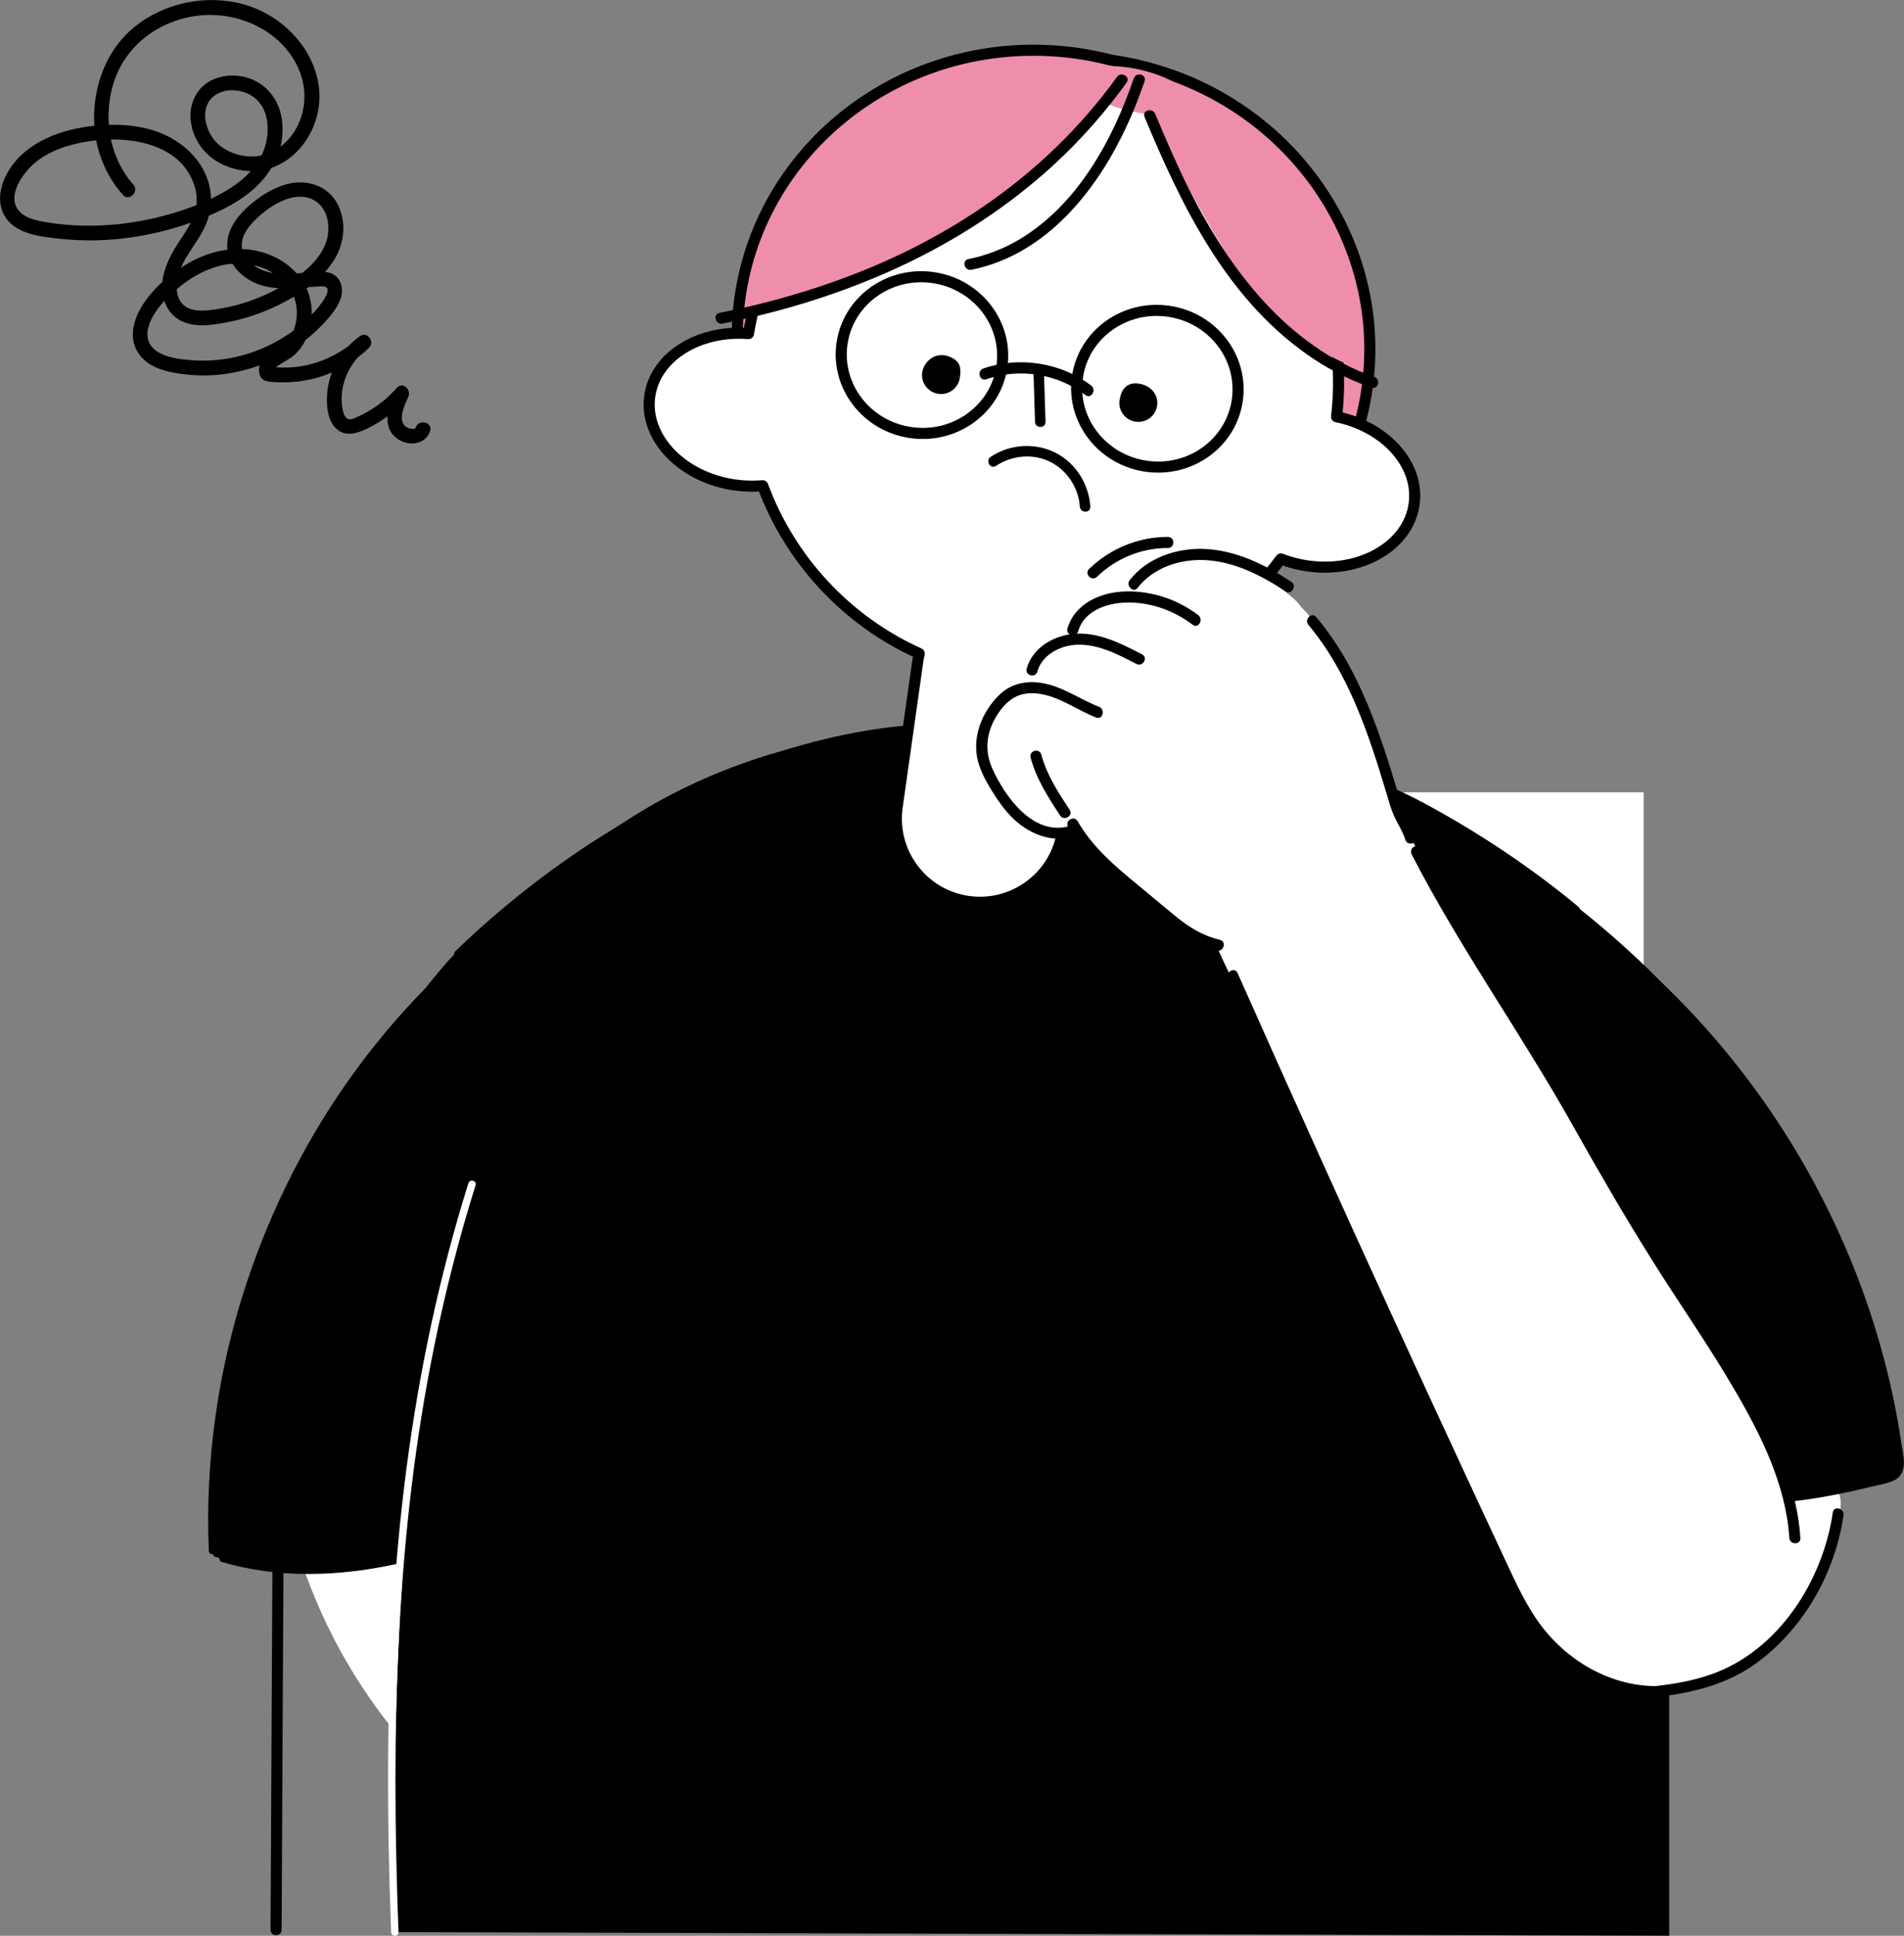 <?xml version="1.0" encoding="UTF-8"?>
<svg id="_レイヤー_2" data-name="レイヤー 2" xmlns="http://www.w3.org/2000/svg" viewBox="0 0 257.87 262.07">
  <rect x="0" y="0" width="257.87" height="262.07" fill="#808080" stroke="none"/>
  <defs>
    <style>
      .cls-1 {
        fill: none;
      }

      .cls-1, .cls-2, .cls-3 {
        stroke: #000;
        stroke-width: 1.5px;
      }

      .cls-1, .cls-3 {
        stroke-miterlimit: 10;
      }

      .cls-4, .cls-2 {
        fill: #fff;
      }

      .cls-2 {
        stroke-linecap: round;
        stroke-linejoin: round;
      }

      .cls-5, .cls-3 {
        fill: #ee8eab;
      }
    </style>
  </defs>
  <g id="_レイヤー_22" data-name="レイヤー 22">
    <g>
      <path class="cls-4" d="m118,107.27h104.61v154.31h-112.17c-40.5,0-73.38-32.88-73.38-73.38h0c0-44.67,36.27-80.93,80.93-80.93Z"/>
      <path d="m36.9,210.98c-.07,13.07-.13,26.13-.2,39.2l-.06,11.08c0,.97,1.5.97,1.5,0,.07-13.07.13-26.13.2-39.2l.06-11.08c0-.97-1.5-.97-1.5,0h0Z"/>
      <path d="m226.07,262.07v-66.35c0-53.65-28.51-89.08-80.14-97.14h-4.4c-48.64,0-75.43,40.15-83.97,87.41-5.2,28.8-4.1,75.59-4.1,75.59l172.6.48Z"/>
      <path class="cls-4" d="m213.28,225.25c1.58,2.42,7.95,3.71,10.84,3.77s7.26-1.47,9.96-2.5c6.97-2.65,11.83-9.57,13.78-16.77.82-3.04,2.04-6.05,1.1-7.77-.88-1.62-4.74-2.67-7.16-1.78-6.46,2.37-11.71,7.13-16.79,11.78-4.01,3.68-9.32,8.41-11.73,13.27Z"/>
      <path d="m224.12,229.78c4.71-.53,9.35-1.58,13.31-4.31,4.21-2.91,7.56-7.15,9.7-11.78,1.25-2.71,2.12-5.58,2.55-8.54.14-.94-1.31-1.35-1.45-.4-1.34,9.27-7.37,18.75-16.51,21.94-2.45.86-5.03,1.3-7.61,1.59-.95.11-.96,1.61,0,1.5h0Z"/>
      <path d="m188.18,107.27c20.06,8.96,40.02,25.39,51.41,44.17,4.07,6.71,7.89,13.3,10.84,20.58,3.32,11.86,7.42,19.21,6.48,27.09-11.12,4.04-29.44,5-38.17,3.65-3.05-18.94-7.11-50.14-18.83-70.39-1.67-2.89-6.29-4.43-7.56-7.52-2.33-5.63-3.04-11.09-4.17-17.58Z"/>
      <path d="m130.41,98.42c-19.38,0-37.7,5.51-52.64,17.86-6.3,5.21-12.99,8.77-18.18,15.09-7.17,8.72-13.34,16.25-19.01,26.67-3.12,5.72-7.55,15.61-8.55,22.05-1.48,9.53-4.82,18.99-3.09,30.61,10.31,3.27,23.14,2.23,33.08-2.03"/>
      <g>
        <path d="m213.75,122.74c-6.11-5.07-12.82-9.57-19.76-13.4-1.77-.98-3.57-1.9-5.43-2.71-.88-.38-1.64.91-.76,1.3,3.43,1.49,6.69,3.36,9.88,5.31,3.5,2.14,6.91,4.43,10.21,6.85,1.63,1.2,3.24,2.43,4.8,3.72.74.61,1.8-.44,1.06-1.06h0Z"/>
        <path d="m133.44,98.09c-10.37-.73-20.78,1.13-30.54,4.6s-19.43,8.74-28.01,14.98c-4.66,3.4-9.09,7.11-13.24,11.13-.46.45.24,1.16.71.71,7.41-7.19,15.74-13.44,24.75-18.5,9.09-5.11,18.93-9.02,29.21-10.9,5.64-1.03,11.39-1.41,17.11-1.01.64.05.64-.96,0-1h0Z"/>
        <path d="m57.51,133.9c-7.66,7.8-14,16.86-18.78,26.69s-8.01,20.27-9.53,31.02c-.86,6.07-1.18,12.21-.92,18.34.03.64,1.03.64,1,0-.46-10.77.87-21.58,3.84-31.94s7.57-20.32,13.6-29.29c3.39-5.04,7.24-9.77,11.5-14.11.45-.46-.26-1.17-.71-.71h0Z"/>
        <path d="m30.07,211.47c7.65,2.25,15.79,1.96,23.52.29.63-.14.36-1.1-.27-.96-7.56,1.64-15.52,1.92-22.99-.29-.62-.18-.88.78-.27.96h0Z"/>
        <path class="cls-4" d="m63.44,160.18c-3.96,12.62-6.69,25.58-8.4,38.69s-2.41,26.41-2.48,39.66c-.04,7.69.12,15.38.41,23.06.02.64,1.02.64,1,0-.51-13.51-.62-27.04.09-40.54s2.17-26.15,4.79-39c1.49-7.29,3.34-14.5,5.56-21.6.19-.62-.77-.88-.96-.27h0Z"/>
      </g>
      <path class="cls-3" d="m152.73,8.52c-.75-.15-1.51-.27-2.26-.38-2.28-.59-4.65-1-7.08-1.2-22.23-1.81-41.67,14.13-43.42,35.6-1.7,20.88,13.96,39.29,35.26,41.96.8.21,1.61.4,2.43.56,21.88,4.31,42.99-9.34,47.15-30.47,4.16-21.13-10.21-41.76-32.09-46.06Z"/>
      <path class="cls-2" d="m181.02,56.41c2.51-21.62-12.67-41.41-34.34-44.47-21.67-3.06-41.73,11.76-45.31,33.22-6.74-.52-12.61,3.11-13.37,8.47-.79,5.63,4.37,11.01,11.54,12.03,1.29.18,2.55.2,3.76.1,3.7,9.99,11.3,18.26,21.2,22.72-.09.36-.16.73-.21,1.11l-2.78,19.66c-.87,6.19,3.44,11.92,9.63,12.79,6.19.87,11.92-3.44,12.79-9.63l2.78-19.66c.05-.38.09-.75.1-1.12,10.74-1.55,20.33-7.39,26.66-15.96,1.14.44,2.35.77,3.64.95,7.17,1.01,13.62-2.73,14.41-8.36.76-5.35-3.88-10.48-10.5-11.84Z"/>
      <g>
        <path d="m124.9,50.41c.2-1.41,1.79-2.98,3.84-2.06,1.3.58,1.46,1.37,1.26,2.78s-1.5,2.39-2.91,2.19-2.39-1.5-2.19-2.91Z"/>
        <path d="m151.63,54.18c.2-1.41.93-2.37,2.35-2.27,1.9.14,2.94,1.58,2.74,2.99s-1.5,2.39-2.91,2.19-2.39-1.5-2.19-2.91Z"/>
        <path d="m139.97,50.36c.07,2.25.14,4.51.21,6.76.03.91,1.45.91,1.42,0-.07-2.25-.14-4.51-.21-6.76-.03-.91-1.45-.91-1.42,0h0Z"/>
        <path d="m134.88,63.08c2.21-1.48,5.17-1.74,7.54-.46,2.19,1.18,3.67,3.5,3.83,5.97.06.91,1.48.91,1.42,0-.19-2.97-1.89-5.77-4.53-7.2-2.8-1.51-6.35-1.3-8.97.46-.75.51-.04,1.73.72,1.22h0Z"/>
      </g>
      <path d="m215.57,126.85c5.85,4.48,11.2,9.6,15.98,15.21s8.97,11.72,12.51,18.18,6.45,13.34,8.6,20.42c1.07,3.51,1.95,7.07,2.64,10.67.35,1.8.65,3.61.9,5.43.06.46.15.92.16,1.39,0,.55-.21.82-.72,1.01-.95.36-2.01.52-3,.76-3.42.81-6.88,1.55-10.39,1.88-3.49.33-6.99.24-10.47-.03-1.07-.08-2.14-.18-3.2-.29-.96-.1-.95,1.4,0,1.5,3.86.39,7.75.67,11.63.47,3.49-.18,6.93-.77,10.34-1.51,1.02-.22,2.03-.46,3.04-.7s2.06-.39,2.97-.84c1.96-.98,1.18-3.49.92-5.2-.56-3.76-1.33-7.48-2.3-11.15-1.94-7.37-4.69-14.54-8.13-21.34s-7.6-13.25-12.38-19.2-10.17-11.4-16.11-16.18c-.74-.6-1.49-1.18-2.24-1.76s-1.51.72-.76,1.3h0Z"/>
      <g>
        <path class="cls-4" d="m205.09,216.62l-38.34-84.3c-8.57-17.34-8.83-29.05-3.86-29.99,7.22-1.36,22.05-.84,26.98,9.13l51.34,87.3c4.93,9.97.84,22.05-9.13,26.98h-.02c-9.97,4.94-22.05.85-26.98-9.12Z"/>
        <path class="cls-4" d="m143.86,109.88c-4.13-5.2-2.91-13.03,2.71-17.5l13.05-10.36c5.63-4.47,13.53-3.88,17.66,1.32,0,0,19.26,26.4,10.22,39.71-1.44,2.12-8.45,5.91-8.45,5.91-14.45,7.07-35.19-19.08-35.19-19.08Z"/>
        <path class="cls-4" d="m147.31,111.5c-1.62,1.35-3.91,1.86-5.95,1.32-2.27-.59-4.06-2.33-5.43-4.23-2.09-2.88-3.46-6.59-2.48-10.01s3.32-6.61,5.72-5.5c-1.18-3.35,3.68-6.96,7.2-6.55-1.65-3.33,1.43-3.8,3.32-4.81s3.44-.37,3.15-.91c.75-3.47,6.82-5.55,9.59-5.75s6.55,1.45,8.83,3.05c1.09.77,4.24,2.82,4.89,4,1.96,3.59-4.45,7.15-6.8,10.49-5.74,8.19-14.87,12.93-22.04,18.89Z"/>
      </g>
      <g>
        <path d="m148.84,95.69c-2.71-1.07-5.1-2.89-8.05-3.27-1.34-.17-2.71-.03-3.93.57s-2.2,1.7-2.96,2.82c-1.54,2.28-2.18,5.12-1.29,7.78.45,1.35,1.17,2.6,1.93,3.8s1.54,2.28,2.5,3.25c2.14,2.15,5.25,3.52,8.28,2.63.92-.27.53-1.72-.4-1.45-4.95,1.47-8.8-3.93-10.54-7.81-1.04-2.32-.8-4.73.48-6.9.58-.98,1.34-1.95,2.31-2.56,1.03-.65,2.24-.8,3.42-.65,2.84.35,5.24,2.21,7.86,3.24.9.36,1.29-1.09.4-1.45h0Z"/>
        <path d="m140.49,90.92c.62-2.21,2.94-3.46,5.12-3.62,2.97-.21,5.76,1.27,8.31,2.59.86.44,1.62-.85.76-1.3-2.93-1.52-6.18-3.18-9.59-2.74-2.67.35-5.28,1.96-6.04,4.67-.26.93,1.18,1.33,1.45.4h0Z"/>
        <path d="m146.01,85.48c.9-3,4.25-3.96,7.06-3.91,3.07.06,6.03,1.16,8.46,3.01.77.59,1.52-.72.76-1.3-2.8-2.13-6.33-3.31-9.86-3.21-3.32.09-6.84,1.59-7.86,5.01-.28.93,1.17,1.32,1.45.4h0Z"/>
        <path d="m154.06,79.6c2.14-2.73,5.61-3.9,9-3.78,4.03.15,7.76,2.08,11.07,4.24.81.53,1.56-.77.76-1.3-3.59-2.34-7.65-4.35-12.01-4.45-3.68-.09-7.55,1.26-9.87,4.22-.59.75.47,1.82,1.06,1.06h0Z"/>
        <path d="m139.58,102.56c.76,2.87,2.38,5.38,3.99,7.84.53.8,1.83.05,1.3-.76-1.54-2.35-3.11-4.74-3.84-7.48-.25-.93-1.7-.54-1.45.4h0Z"/>
        <path d="m144.65,111.94c2.1,3.68,5.35,6.43,8.58,9.09,1.88,1.55,3.73,3.14,5.64,4.65,1.79,1.41,3.71,2.49,5.94,3,.94.22,1.34-1.23.4-1.45-2.22-.51-4.07-1.63-5.82-3.05s-3.51-2.9-5.26-4.35c-3.07-2.53-6.18-5.15-8.18-8.65-.48-.84-1.77-.08-1.3.76h0Z"/>
        <path d="m177.21,84.6c5.42,6.49,8.13,14.68,10.53,22.66.34,1.11.62,2.25,1.11,3.3s1.13,2.01,1.48,3.12c.29.92,1.74.53,1.45-.4-.31-.98-.79-1.87-1.27-2.77-.52-.98-.82-1.99-1.14-3.04-.62-2.08-1.26-4.15-1.95-6.21-1.36-4.04-2.93-8.04-5.04-11.76-1.19-2.11-2.56-4.1-4.11-5.96-.62-.74-1.68.32-1.06,1.06h0Z"/>
        <path d="m166.31,132.48c6.61,14.86,13.3,29.69,20.07,44.47,3.4,7.43,6.82,14.86,10.26,22.27,1.7,3.67,3.41,7.34,5.12,11,1.6,3.42,3.1,6.95,5.27,10.06,4.14,5.91,11.18,10,18.53,9.44.96-.07.96-1.57,0-1.5-6.38.48-12.54-2.75-16.47-7.67-2.32-2.91-3.84-6.39-5.41-9.73-1.68-3.59-3.35-7.18-5.02-10.78-6.75-14.53-13.42-29.09-20.01-43.68-3.71-8.2-7.39-16.41-11.04-24.63-.39-.88-1.68-.12-1.3.76h0Z"/>
        <path d="m191.18,115.65c6.53,12.7,14.9,24.35,21.88,36.8,3.45,6.15,6.98,12.24,10.73,18.21s7.55,11.37,11,17.26c3.63,6.19,7.08,13.01,7.55,20.29.06.96,1.56.97,1.5,0-.42-6.47-3.07-12.58-6.14-18.2-3.33-6.11-7.31-11.83-11.07-17.68s-7.31-11.88-10.75-17.95c-1.79-3.16-3.55-6.33-5.41-9.44s-3.76-6.13-5.66-9.18c-4.29-6.84-8.63-13.68-12.32-20.87-.44-.86-1.74-.1-1.3.76h0Z"/>
      </g>
      <path d="m148.56,78.1c2.56-2.51,6.04-3.92,9.62-3.91.97,0,.97-1.5,0-1.5-3.97-.01-7.84,1.57-10.68,4.34-.69.68.37,1.74,1.06,1.06h0Z"/>
      <g>
        <ellipse class="cls-1" cx="124.87" cy="48.07" rx="10.6" ry="10.94" transform="translate(59.62 164.89) rotate(-81.87)"/>
        <ellipse class="cls-1" cx="156.75" cy="52.63" rx="10.6" ry="10.94" transform="translate(82.48 200.36) rotate(-81.87)"/>
        <path d="m133.57,51.35c4.53-1.58,9.63-.75,13.45,2.14.77.58,1.52-.72.76-1.3-4.1-3.11-9.74-3.99-14.6-2.3-.91.32-.52,1.77.4,1.45h0Z"/>
      </g>
      <path class="cls-5" d="m151.93,10.79c-1.51,2.78-6.61,8.9-9.24,10.66-15.01,10.05-18.91,15.63-40.7,20.67-1.18.27-1.43-3.13,2.74-12.09s7.81-12.75,16.76-17.57,20.81-5.24,30.44-1.67Z"/>
      <path class="cls-5" d="m156.02,12.24c-.41,1.93.4,3.9,1.23,5.69,2.93,6.33,6.29,12.46,10.05,18.34,1.42,2.22,2.91,4.42,4.83,6.22,1.14,1.07,2.41,1.99,3.69,2.89,2.29,1.62,4.64,3.23,7.29,4.18.38-3.73-1.06-7.37-2.48-10.84-2.58-6.31-5.35-12.88-10.59-17.25-1.27-1.06-2.67-1.97-4.06-2.88-3.25-2.12-6.5-4.24-9.96-6.34Z"/>
      <ellipse class="cls-5" cx="153.76" cy="12.24" rx="2.88" ry="7.71" transform="translate(107.77 159.47) rotate(-77.2)"/>
      <path d="m153.56,10.59c-2.87,8.39-7.63,17.12-15.46,21.8-2.15,1.29-4.49,2.19-6.94,2.68-.95.19-.55,1.64.4,1.45,9.5-1.9,16.21-9.73,20.35-18.03,1.21-2.42,2.23-4.93,3.11-7.49.31-.92-1.14-1.31-1.45-.4h0Z"/>
      <path d="m151.28,10.41c-4.97,6.91-11.2,12.86-18.23,17.64s-14.37,8.2-22.2,10.8c-4.39,1.45-8.87,2.61-13.4,3.51-.95.19-.55,1.63.4,1.45,8.21-1.63,16.26-4.12,23.87-7.64s14.87-8.2,21.1-13.95c3.62-3.34,6.89-7.05,9.77-11.05.56-.78-.74-1.53-1.3-.76h0Z"/>
      <path d="m155.01,15.82c4.97,11.97,10.91,24.19,21.72,31.96,2.76,1.99,5.79,3.58,9.01,4.7.91.32,1.31-1.13.4-1.45-11.81-4.1-19.71-14.63-25.1-25.42-1.67-3.33-3.15-6.75-4.58-10.19-.36-.88-1.82-.49-1.45.4h0Z"/>
      <path d="m18.04,24.97c-3.43-3.89-4.2-9.68-2.4-14.47s6.42-7.91,11.41-8.41,10.53,1.77,13.05,6.52c1.23,2.31,1.49,4.96.62,7.44-.81,2.32-2.67,4.35-5.1,4.95-2.12.52-4.58-.08-6.18-1.59s-2.53-4.75-.48-6.39c1.52-1.22,4-.96,5.48.19,2.04,1.59,2.13,4.6,1.38,6.86-.91,2.72-3.23,4.66-5.65,6.02-2.79,1.57-5.9,2.63-9.01,3.38s-6.6,1.16-9.95,1.08c-1.64-.04-3.29-.18-4.91-.46-1.19-.2-2.57-.45-3.49-1.29-2.15-1.96.19-5.27,1.84-6.69,1.98-1.7,4.63-2.54,7.17-2.95,5.28-.86,12.68.06,14.53,6.04.4,1.29.39,2.59-.05,3.87-.49,1.42-1.41,2.67-2.22,3.92-1.43,2.22-2.66,4.9-1.88,7.59.37,1.26,1.22,2.33,2.4,2.9,1.35.64,2.87.64,4.33.45,3.2-.4,6.3-1.36,9.17-2.82,2.68-1.37,5.37-3.18,7.04-5.74,1.48-2.26,1.84-5.12.65-7.59-1.28-2.65-4.24-3.58-6.97-2.84-1.44.39-2.79,1.14-3.99,2.03s-2.38,1.97-3.18,3.28-1.11,2.82-.69,4.27c.39,1.33,1.33,2.4,2.47,3.17,2.84,1.92,6.3,1.29,9.5,1.11.4-.02,1.3-.2,1.42.36.1.48-.28,1.08-.52,1.46-.7,1.09-1.67,2.07-2.63,2.94-2,1.82-4.4,3.22-6.96,4.11s-5.2,1.28-7.88,1.12c-2.1-.12-6.04-.47-6.37-3.17-.16-1.28.53-2.58,1.23-3.6.83-1.2,1.94-2.24,3.06-3.15,2.18-1.78,4.91-3.14,7.76-3.19,2.51-.05,5.08.85,6.75,2.78,1.48,1.7,1.8,4.22.96,6.29-.4,1-1.1,1.84-2.03,2.39-1.07.63-2.53,1.39-2.64,2.79-.05.63.2,1.42.87,1.62.73.22,1.65.2,2.4.21,1.45.01,2.92-.18,4.32-.55,2.75-.72,5.29-2.16,7.33-4.15.79-.77-.26-2.23-1.21-1.57-2.66,1.84-4.33,4.85-4.5,8.08-.08,1.47.1,3.33,1.21,4.42,1.44,1.42,3.44.47,4.93-.33,1.77-.95,3.38-2.23,4.71-3.73l-1.57-1.21c-.92,2-1.98,4.97.15,6.61,1.47,1.13,3.83.98,4.52-.94.43-1.22-1.5-1.74-1.93-.53-.07.19-.26.21-.52.2-.34-.02-.74-.16-.99-.44-.91-.98.05-2.91.5-3.89s-.76-2.13-1.57-1.21c-1.18,1.34-2.56,2.46-4.12,3.32-.39.22-.79.42-1.2.6-.34.15-.87.43-1.26.29-.54-.19-.7-1.02-.78-1.5-.52-3.01.94-6.29,3.43-8.01l-1.21-1.57c-3.15,3.08-7.73,4.63-12.1,3.97l.6.46c-.14-.28,2.15-1.52,2.45-1.75,1-.79,1.71-1.85,2.16-3.04.88-2.3.65-5.11-.69-7.19-1.48-2.31-4.04-3.79-6.73-4.23-3-.5-6,.2-8.63,1.68s-5.09,3.59-6.57,6.14c-.75,1.29-1.25,2.8-1.04,4.3.21,1.43,1.08,2.59,2.29,3.34s2.71,1.07,4.12,1.27,2.86.28,4.3.2c2.82-.17,5.57-.87,8.14-2.04s4.86-2.79,6.77-4.8c.97-1.02,1.99-2.16,2.46-3.5.5-1.42.06-3.09-1.53-3.54-.7-.2-1.44-.13-2.16-.08-.97.07-1.94.17-2.91.21-1.59.07-3.23,0-4.64-.8-1.04-.58-1.99-1.53-2.12-2.78-.14-1.43.78-2.68,1.74-3.64,1.81-1.81,5.04-4.02,7.71-2.89,2.3.98,2.71,4.03,1.86,6.12-1.1,2.71-3.78,4.55-6.25,5.91-2.8,1.55-5.94,2.6-9.12,2.98-1.3.16-2.93.25-3.94-.75-.81-.81-.93-2.07-.77-3.15.41-2.85,2.67-4.92,3.81-7.46,1.24-2.76.98-5.79-.68-8.32s-4.53-4.3-7.6-4.95-6.17-.53-9.15.08c-2.65.54-5.25,1.61-7.29,3.42S-.86,25.99.43,28.84s4.96,3.18,7.64,3.48c6.85.76,13.87-.44,20.2-3.11,2.78-1.17,5.54-2.71,7.49-5.07s2.84-5.14,2.4-8.07c-.39-2.64-2.17-4.85-4.76-5.58-2.22-.63-4.93-.16-6.43,1.72-1.9,2.38-1.32,5.82.53,8.03,1.61,1.93,4.24,2.96,6.73,2.92,5.67-.09,9.57-5.83,8.98-11.19-.64-5.76-5.46-10.36-10.99-11.58-5.17-1.14-10.88.3-14.77,3.93s-5.5,9.72-4.34,15.06c.56,2.6,1.78,5.01,3.53,7,.85.97,2.26-.45,1.41-1.41h0Z"/>
    </g>
  </g>
</svg>